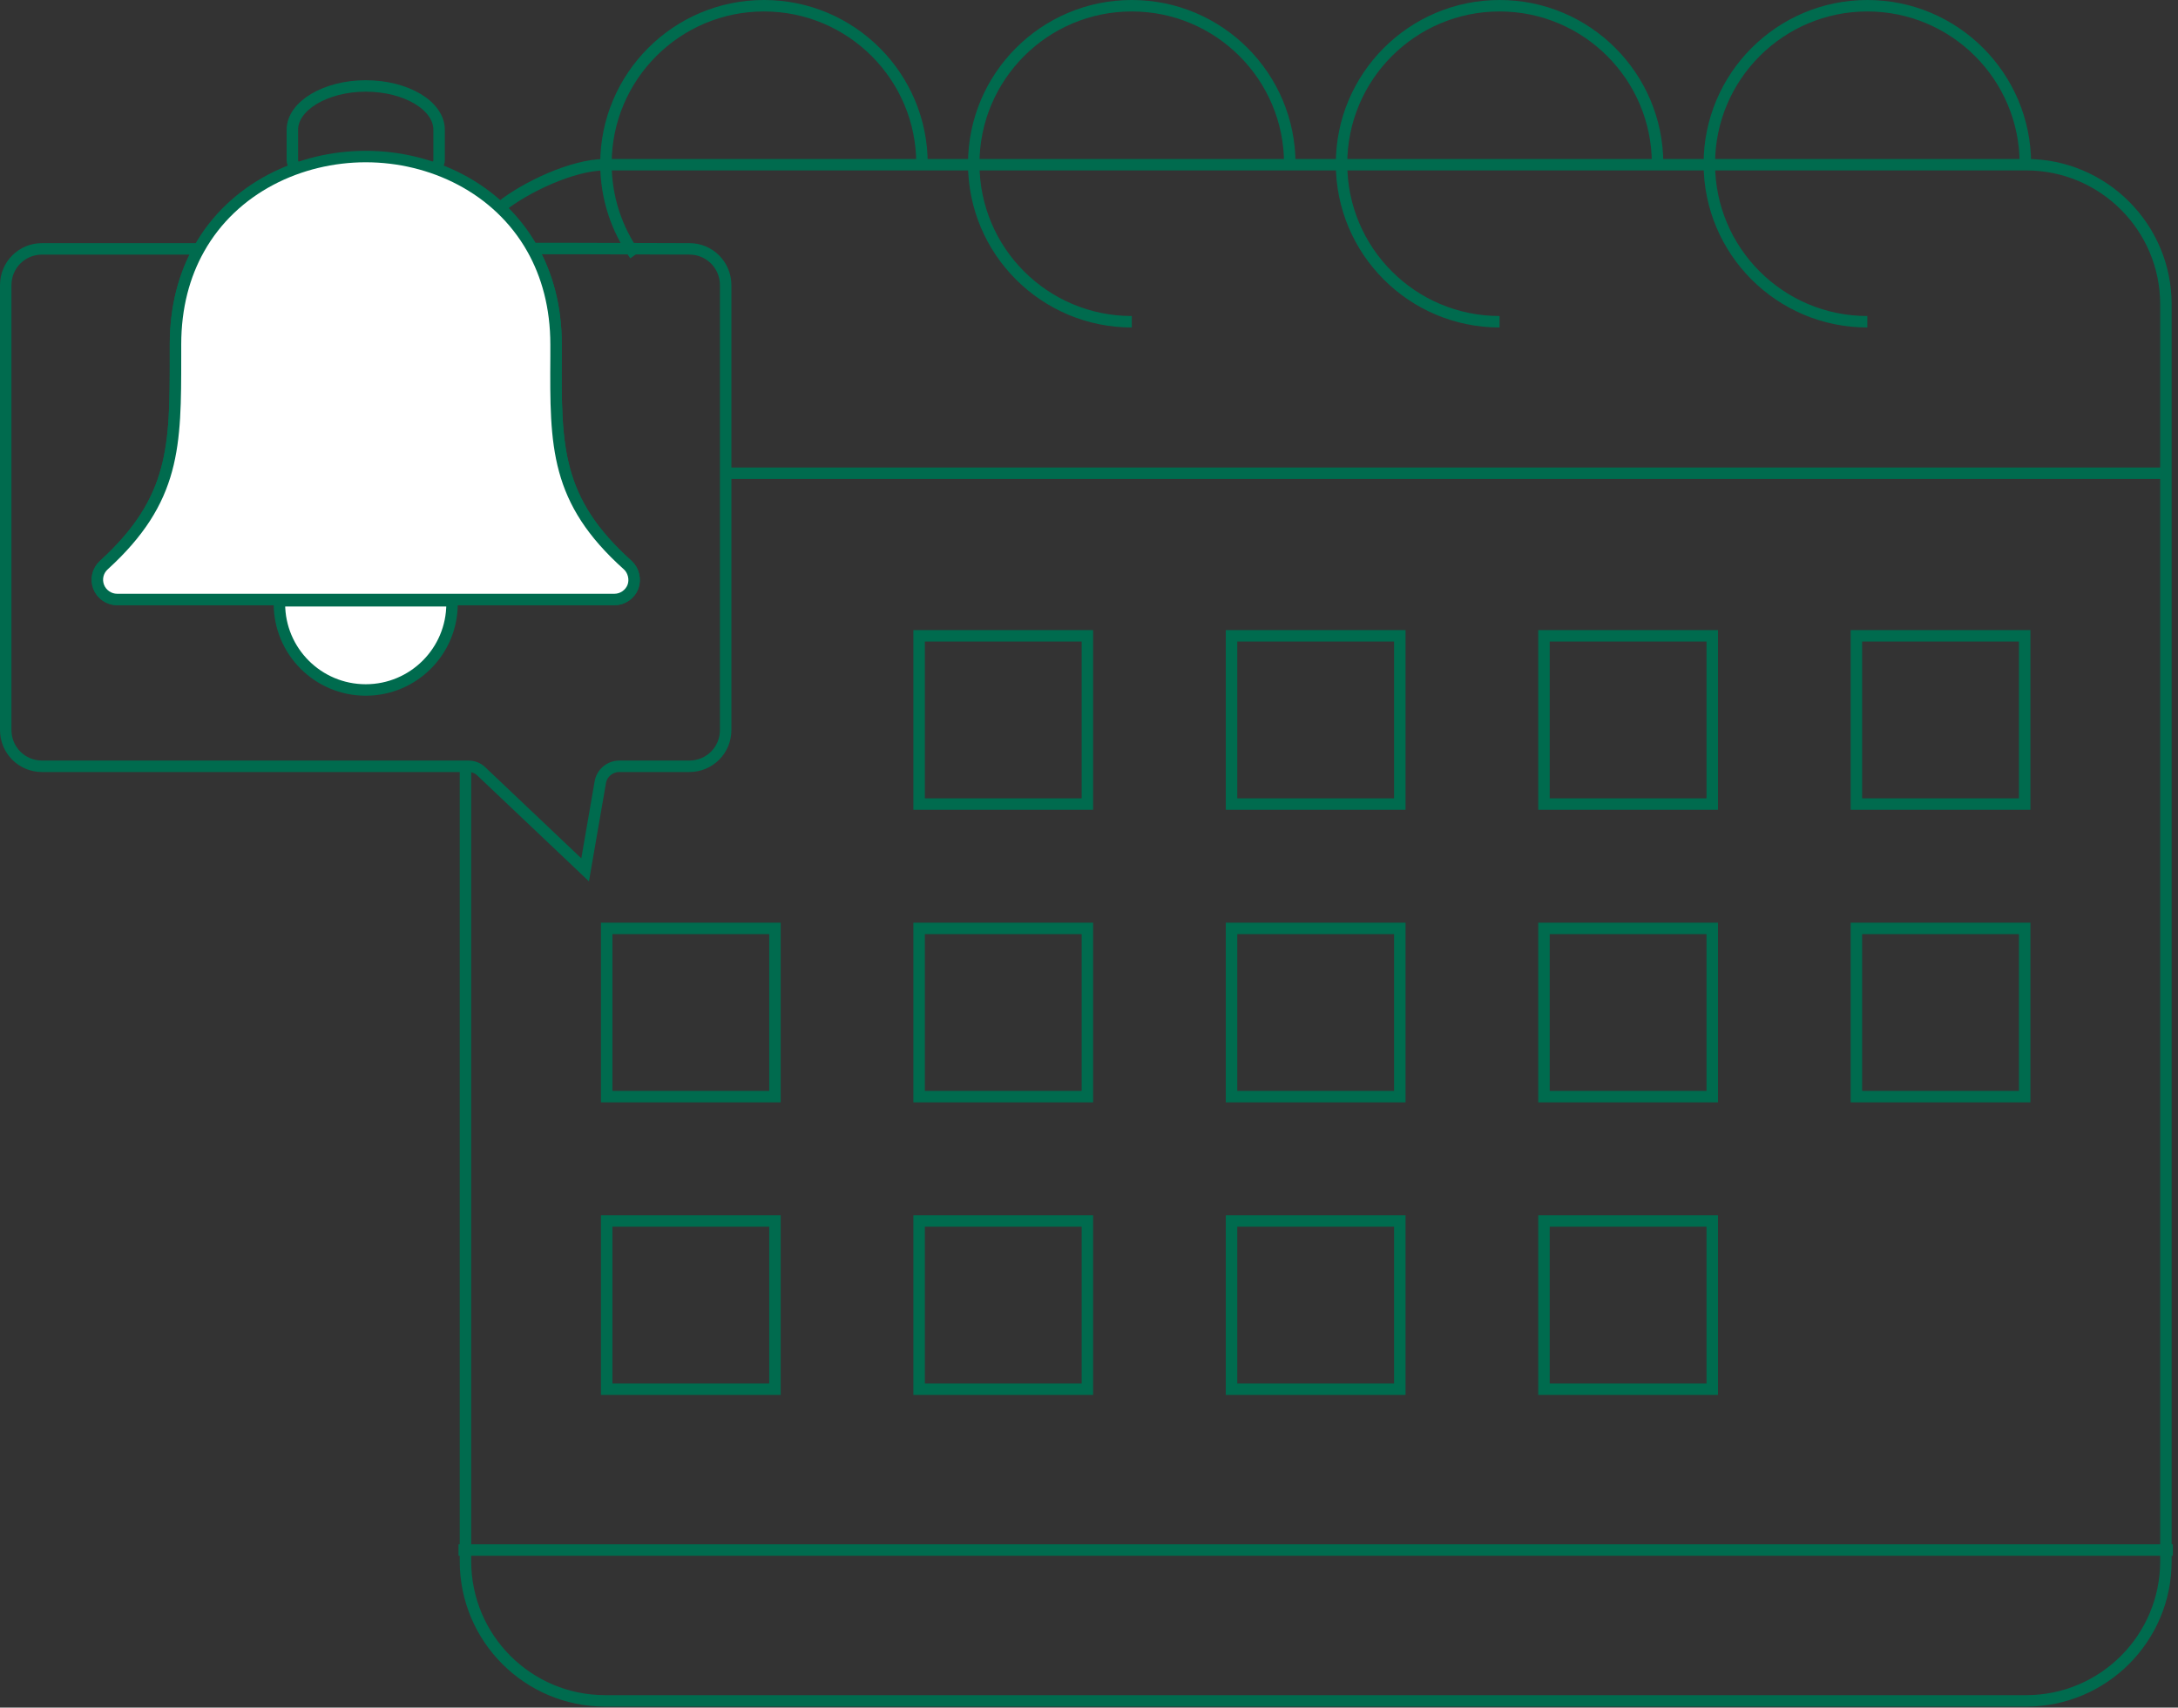 <svg width="380" height="298" viewBox="0 0 380 298" fill="none" xmlns="http://www.w3.org/2000/svg">
<rect x="0" y="0" width="380" height="298" fill="#333333" stroke="none"/>
<path d="M81.211 257.5C81.211 266.875 81.211 272.45 81.211 272.45C81.211 285.914 92.126 296.83 105.591 296.83H353.511C366.976 296.83 377.891 285.914 377.891 272.45V53.12C377.891 39.655 366.976 28.74 353.511 28.74H105.591C99.876 28.74 91.657 32.706 87.5 36M81.211 257.5V134.5C81.211 174.297 81.211 236.154 81.211 257.5Z" stroke="#006B4E" stroke-width="2" stroke-miterlimit="10"/>
<path d="M127 82.59L378 82.59" stroke="#006B4E" stroke-width="2" stroke-miterlimit="10"/>
<path d="M80 270.5H379.1" stroke="#006B4E" stroke-width="2" stroke-miterlimit="10"/>
<path d="M189.719 110.96H160.359V140.32H189.719V110.96Z" stroke="#006B4E" stroke-width="2" stroke-miterlimit="10"/>
<path d="M244.229 110.96H214.869V140.32H244.229V110.96Z" stroke="#006B4E" stroke-width="2" stroke-miterlimit="10"/>
<path d="M298.739 110.96H269.379V140.32H298.739V110.96Z" stroke="#006B4E" stroke-width="2" stroke-miterlimit="10"/>
<path d="M353.249 110.96H323.889V140.32H353.249V110.96Z" stroke="#006B4E" stroke-width="2" stroke-miterlimit="10"/>
<path d="M189.719 162.02H160.359V191.38H189.719V162.02Z" stroke="#006B4E" stroke-width="2" stroke-miterlimit="10"/>
<path d="M244.229 162.02H214.869V191.38H244.229V162.02Z" stroke="#006B4E" stroke-width="2" stroke-miterlimit="10"/>
<path d="M298.739 162.02H269.379V191.38H298.739V162.02Z" stroke="#006B4E" stroke-width="2" stroke-miterlimit="10"/>
<path d="M353.249 162.02H323.889V191.38H353.249V162.02Z" stroke="#006B4E" stroke-width="2" stroke-miterlimit="10"/>
<path d="M135.21 162.02H105.85V191.38H135.21V162.02Z" stroke="#006B4E" stroke-width="2" stroke-miterlimit="10"/>
<path d="M189.719 213.08H160.359V242.44H189.719V213.08Z" stroke="#006B4E" stroke-width="2" stroke-miterlimit="10"/>
<path d="M244.229 213.08H214.869V242.44H244.229V213.08Z" stroke="#006B4E" stroke-width="2" stroke-miterlimit="10"/>
<path d="M298.739 213.08H269.379V242.44H298.739V213.08Z" stroke="#006B4E" stroke-width="2" stroke-miterlimit="10"/>
<path d="M135.21 213.08H105.85V242.44H135.21V213.08Z" stroke="#006B4E" stroke-width="2" stroke-miterlimit="10"/>
<path d="M160.861 28.57C160.861 13.35 148.521 1 133.291 1C118.061 1 105.721 13.36 105.721 28.58C105.721 34.509 107.593 40.002 110.78 44.5" stroke="#006B4E" stroke-width="2" stroke-miterlimit="10"/>
<path d="M197.461 56.15C182.231 56.15 169.891 43.8 169.891 28.58C169.891 13.36 182.231 1 197.461 1C212.691 1 225.031 13.35 225.031 28.57" stroke="#006B4E" stroke-width="2" stroke-miterlimit="10"/>
<path d="M261.631 56.15C246.401 56.15 234.061 43.8 234.061 28.58C234.061 13.36 246.411 1 261.631 1C276.851 1 289.201 13.35 289.201 28.57" stroke="#006B4E" stroke-width="2" stroke-miterlimit="10"/>
<path d="M325.8 56.15C310.57 56.15 298.23 43.8 298.23 28.58C298.23 13.36 310.58 1 325.8 1C341.02 1 353.37 13.35 353.37 28.57" stroke="#006B4E" stroke-width="2" stroke-miterlimit="10"/>
<path fill-rule="evenodd" clip-rule="evenodd" d="M7.329 43.43H34.729C32.139 48.02 30.619 53.6 30.619 60.12V62.22C30.619 77.82 30.619 87.22 18.119 98.62C17.019 99.62 16.719 101.12 17.219 102.42C17.719 103.72 19.019 104.62 20.419 104.62H107.219C108.619 104.62 109.919 103.72 110.419 102.42C110.919 101.12 110.519 99.52 109.519 98.62C96.919 87.32 96.919 77.92 97.019 62.22V60.12C97.019 53.58 95.469 47.99 92.859 43.37H99.899L120.279 43.43C122.039 43.43 123.619 44.13 124.759 45.28C125.899 46.42 126.609 48.01 126.609 49.76V127.4C126.609 130.91 123.789 133.73 120.279 133.73H108.049C106.419 133.73 104.979 134.93 104.729 136.55L102.089 151.8L84.029 134.67C83.399 134.04 82.589 133.73 81.709 133.73H7.329C3.819 133.73 0.999 130.91 0.999 127.4V49.76C0.999 46.25 3.819 43.43 7.329 43.43Z" stroke="#006B4E" stroke-width="2" stroke-miterlimit="10"/>
<path d="M75.209 29.64C76.109 29.22 76.609 28.62 76.609 27.97V22.65C76.609 18.4 70.809 15 63.809 15C56.809 15 51.009 18.47 51.009 22.65V27.97C51.009 28.63 51.509 29.23 52.409 29.64" stroke="#006B4E" stroke-width="2" stroke-miterlimit="10"/>
<path d="M78.839 104.84C78.839 105.01 78.869 105.18 78.869 105.35C78.869 113.67 72.129 120.41 63.809 120.41C55.489 120.41 48.749 113.67 48.749 105.35C48.749 105.18 48.769 105.01 48.779 104.84H78.859H78.839Z" fill="white" stroke="#006B4E" stroke-width="2" stroke-miterlimit="10"/>
<path fill-rule="evenodd" clip-rule="evenodd" d="M17.22 102.42C17.72 103.72 19.02 104.62 20.419 104.62H107.22C108.62 104.62 109.92 103.72 110.42 102.42C110.92 101.12 110.52 99.52 109.52 98.62C96.919 87.32 96.919 77.92 97.019 62.22V60.12C97.019 53.58 95.469 47.99 92.859 43.37C86.879 32.79 75.299 27.32 63.819 27.32C52.34 27.32 40.69 32.78 34.73 43.42C32.139 48.02 30.619 53.6 30.619 60.12V62.22C30.619 77.82 30.619 87.22 18.119 98.62C17.02 99.62 16.72 101.12 17.22 102.42Z" fill="white" stroke="#006B4E" stroke-width="2" stroke-miterlimit="10"/>
</svg>
